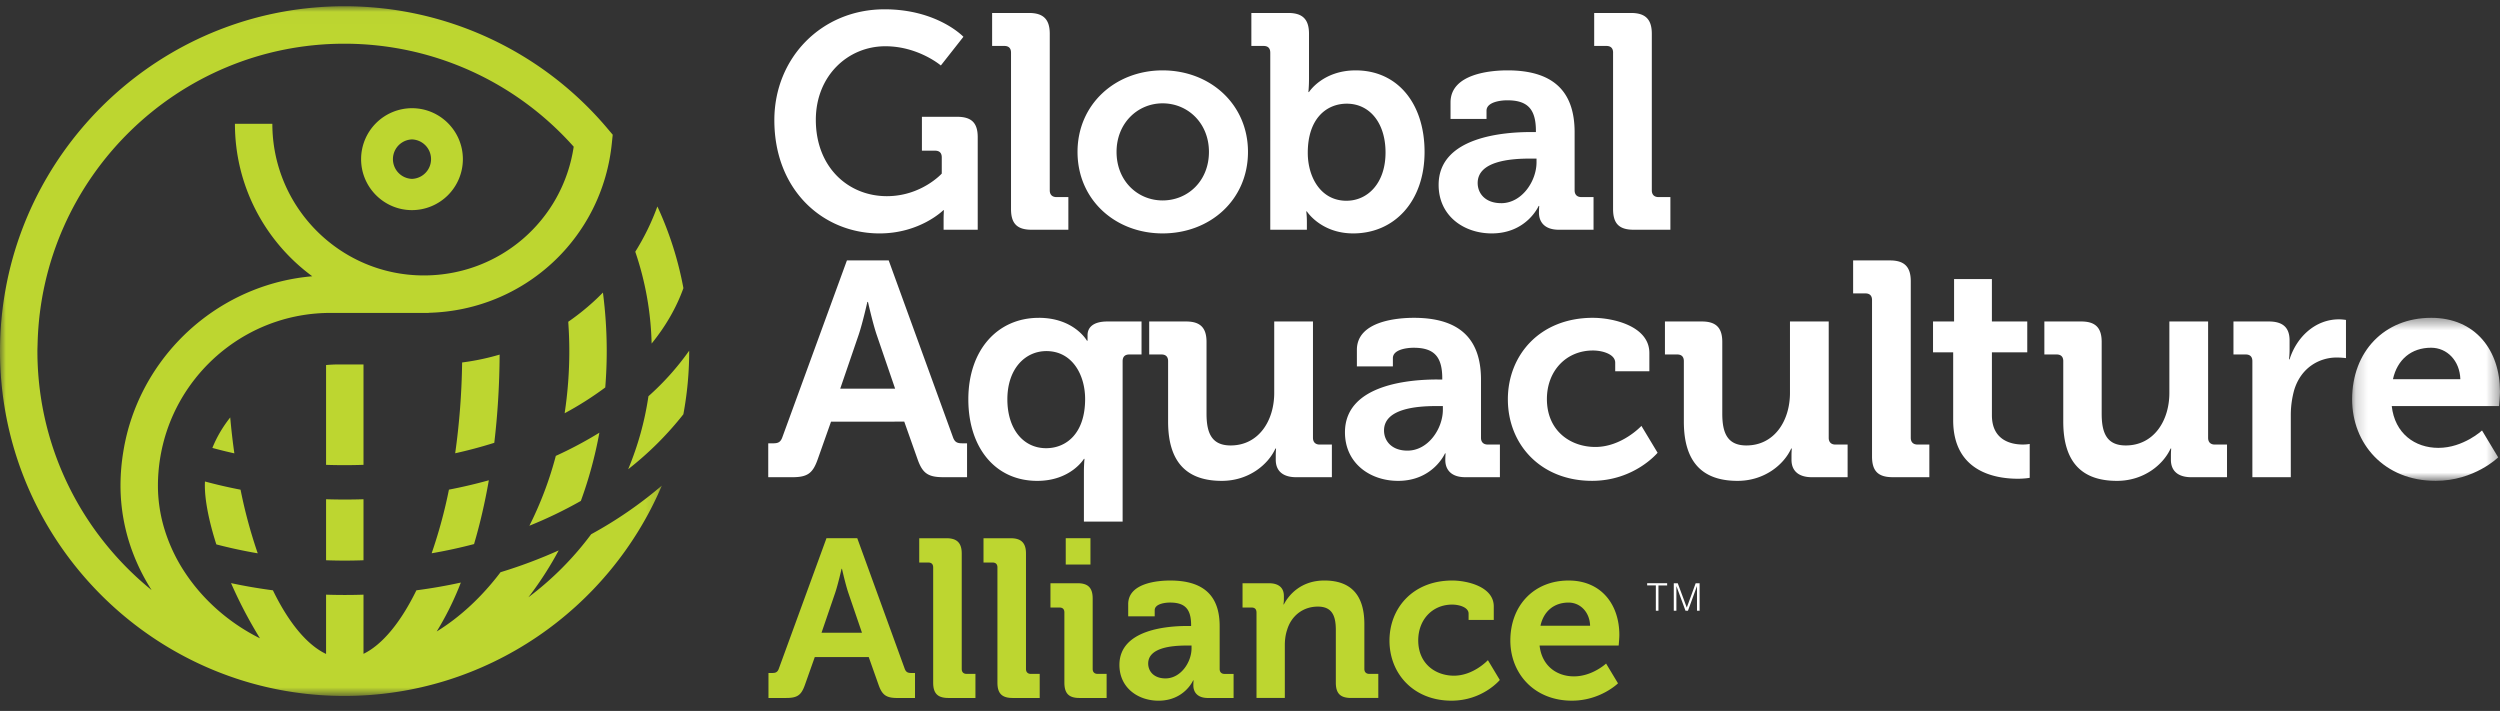 <?xml version="1.0" encoding="UTF-8"?> <svg xmlns="http://www.w3.org/2000/svg" xmlns:xlink="http://www.w3.org/1999/xlink" width="211" height="60" viewBox="0 0 211 60"><rect x="0" y="0" width="211" height="60" fill="#333333" stroke="none"/><title>Page 1</title><defs><path id="a" d="M12.66 14.194V.434H.177v13.76h12.48z"></path><path id="c" d="M55.86.017H0v58.211h55.86V.018z"></path></defs><g fill="none" fill-rule="evenodd"><path fill="#FFF" d="M139.02 49.224h1.687v.187h-.734v2.135h-.22V49.41h-.733zM141.267 51.545v-2.32h.335l.76 2.046h.006l.747-2.046h.332v2.32h-.22v-2.068h-.006l-.758 2.07h-.207l-.763-2.07h-.006v2.07zM74.647.785c4.478 0 6.666 2.32 6.666 2.32l-1.905 2.422s-1.904-1.623-4.684-1.623c-3.166 0-5.868 2.5-5.868 6.21 0 3.995 2.728 6.443 5.996 6.443 2.91 0 4.633-1.907 4.633-1.907v-1.366c0-.387-.206-.567-.566-.567H77.81v-2.86h2.96c1.235 0 1.75.515 1.75 1.726v7.808H79.64v-.875c0-.387.025-.773.025-.773h-.05s-1.957 1.958-5.38 1.958c-4.787 0-8.88-3.66-8.88-9.56 0-5.257 3.99-9.355 9.292-9.355M85.33 4.445c0-.387-.205-.567-.565-.567h-1.03V1.095h3.115c1.21 0 1.75.54 1.75 1.752v13.22c0 .36.206.567.566.567h1.004v2.757h-3.09c-1.234 0-1.75-.514-1.75-1.75V4.444zM98.123 5.94c4.015 0 7.207 2.86 7.207 6.88 0 4.046-3.192 6.88-7.207 6.88-3.99 0-7.18-2.834-7.18-6.88 0-4.02 3.19-6.88 7.18-6.88m0 10.977c2.136 0 3.912-1.65 3.912-4.097 0-2.422-1.776-4.098-3.912-4.098-2.11 0-3.886 1.676-3.886 4.098 0 2.448 1.776 4.097 3.886 4.097M107.21 4.445c0-.387-.205-.567-.565-.567h-1.03V1.095h3.115c1.21 0 1.75.54 1.75 1.752V6.66c0 .646-.052 1.11-.052 1.11h.05s1.16-1.83 3.94-1.83c3.55 0 5.815 2.81 5.815 6.88 0 4.175-2.547 6.88-6.022 6.88-2.727 0-3.91-1.855-3.91-1.855h-.052s.052.36.052.876v.67h-3.09V4.446zm6.435 12.498c1.776 0 3.294-1.47 3.294-4.072 0-2.498-1.34-4.12-3.27-4.12-1.698 0-3.293 1.235-3.293 4.147 0 2.036 1.08 4.046 3.268 4.046zM129.22 11.145h.41v-.103c0-1.88-.746-2.577-2.418-2.577-.592 0-1.75.155-1.75.876v.697h-3.037V8.645c0-2.448 3.448-2.706 4.813-2.706 4.375 0 5.66 2.293 5.66 5.23v4.896c0 .362.207.568.567.568h1.03v2.757h-2.933c-1.21 0-1.674-.668-1.674-1.442 0-.335.026-.566.026-.566h-.052S128.86 19.7 125.9 19.7c-2.343 0-4.48-1.47-4.48-4.097 0-4.123 5.663-4.458 7.8-4.458m-2.523 6.004c1.75 0 2.986-1.856 2.986-3.454v-.31h-.567c-1.7 0-4.4.233-4.4 2.062 0 .877.643 1.7 1.98 1.7M136.145 4.445c0-.387-.206-.567-.566-.567h-1.03V1.095h3.114c1.21 0 1.75.54 1.75 1.752v13.22c0 .36.206.567.565.567h1.003v2.757h-3.088c-1.236 0-1.75-.514-1.75-1.75V4.444zM64.84 37.416h.412c.438 0 .644-.103.798-.567l5.43-14.87h3.527l5.405 14.87c.154.463.36.566.797.566h.41v2.86h-2.006c-1.287 0-1.75-.335-2.163-1.495l-1.13-3.194H70.14L69.01 38.78c-.412 1.16-.85 1.496-2.136 1.496H64.84v-2.86zm10.708-4.613l-1.57-4.587c-.335-1.005-.72-2.732-.72-2.732h-.053s-.386 1.727-.72 2.732l-1.57 4.587h4.633zM87.673 26.824c2.986 0 4.066 1.933 4.066 1.933h.05v-.464c0-.67.49-1.16 1.673-1.16h2.883v2.784h-1.03c-.36 0-.566.18-.566.566v13.54h-3.268v-4.16c0-.67.05-1.133.05-1.133h-.05s-1.107 1.855-3.938 1.855c-3.55 0-5.816-2.81-5.816-6.88 0-4.175 2.47-6.88 5.945-6.88m3.912 6.854c0-2.037-1.08-4.047-3.27-4.047-1.775 0-3.293 1.47-3.293 4.072 0 2.5 1.338 4.123 3.27 4.123 1.697 0 3.293-1.237 3.293-4.15M98.588 30.483c0-.386-.206-.566-.566-.566h-1.03v-2.784h3.115c1.21 0 1.724.542 1.724 1.727v6.056c0 1.598.413 2.68 2.034 2.68 2.368 0 3.68-2.088 3.68-4.433v-6.03h3.27v9.818c0 .363.205.57.566.57h1.03v2.756h-3.012c-1.133 0-1.725-.54-1.725-1.47v-.36c0-.31.026-.592.026-.592h-.052c-.618 1.366-2.265 2.73-4.53 2.73-2.805 0-4.53-1.416-4.53-4.998v-5.103zM121.317 32.03h.41v-.103c0-1.882-.745-2.577-2.418-2.577-.593 0-1.75.155-1.75.876v.696h-3.038V29.53c0-2.448 3.45-2.706 4.813-2.706 4.375 0 5.662 2.294 5.662 5.232v4.896c0 .36.206.567.566.567h1.03v2.756h-2.934c-1.21 0-1.674-.67-1.674-1.443 0-.335.026-.567.026-.567h-.052s-1.004 2.32-3.963 2.32c-2.342 0-4.48-1.47-4.48-4.098 0-4.123 5.664-4.458 7.8-4.458m-2.523 6.004c1.75 0 2.986-1.855 2.986-3.453v-.308h-.566c-1.7 0-4.4.232-4.4 2.06 0 .878.642 1.702 1.98 1.702M134.446 26.824c1.698 0 4.76.696 4.76 2.964v1.546h-2.882v-.722c0-.72-1.08-1.03-1.878-1.03-2.265 0-3.887 1.726-3.887 4.097 0 2.68 1.98 4.045 4.09 4.045 2.24 0 3.887-1.778 3.887-1.778l1.365 2.267s-1.956 2.37-5.534 2.37c-4.324 0-7.103-3.065-7.103-6.88 0-3.71 2.677-6.88 7.18-6.88M142.117 30.483c0-.386-.206-.566-.566-.566h-1.03v-2.784h3.116c1.21 0 1.724.542 1.724 1.727v6.056c0 1.598.412 2.68 2.033 2.68 2.368 0 3.68-2.088 3.68-4.433v-6.03h3.27v9.818c0 .363.205.57.565.57h1.03v2.756h-3.01c-1.134 0-1.726-.54-1.726-1.47v-.36c0-.31.026-.592.026-.592h-.052c-.617 1.366-2.264 2.73-4.53 2.73-2.805 0-4.53-1.416-4.53-4.998v-5.103zM158 25.33c0-.387-.206-.567-.566-.567h-1.03V21.98h3.115c1.208 0 1.75.54 1.75 1.752v13.22c0 .36.204.567.565.567h1.003v2.756h-3.088c-1.235 0-1.75-.515-1.75-1.752V25.33zM164.847 29.736h-1.7v-2.603h1.777v-3.58h3.192v3.58h2.985v2.603h-2.984v5.31c0 2.163 1.698 2.472 2.6 2.472.36 0 .59-.05.59-.05v2.86s-.41.077-1.003.077c-1.827 0-5.456-.542-5.456-4.948v-5.72zM174.14 30.483c0-.386-.206-.566-.566-.566h-1.03v-2.784h3.115c1.208 0 1.723.542 1.723 1.727v6.056c0 1.598.41 2.68 2.033 2.68 2.367 0 3.68-2.088 3.68-4.433v-6.03h3.27v9.818c0 .363.205.57.565.57h1.03v2.756h-3.01c-1.133 0-1.725-.54-1.725-1.47v-.36c0-.31.025-.592.025-.592h-.05c-.62 1.366-2.265 2.73-4.53 2.73-2.806 0-4.53-1.416-4.53-4.998v-5.103zM190.1 30.483c0-.386-.206-.566-.566-.566h-1.03v-2.784h2.986c1.158 0 1.75.49 1.75 1.6v.77c0 .49-.05.826-.05.826h.05c.592-1.882 2.162-3.377 4.17-3.377.282 0 .59.05.59.05v3.223s-.333-.05-.797-.05c-1.39 0-2.986.798-3.577 2.756a7.947 7.947 0 0 0-.283 2.14v5.204H190.1v-9.793z"></path><g transform="translate(198.34 26.39)"><mask id="b" fill="#fff"><use xlink:href="#a"></use></mask><path d="M6.844.433C10.6.433 12.66 3.19 12.66 6.67c0 .386-.077 1.21-.077 1.21h-9.06c.258 2.32 1.956 3.53 3.938 3.53 2.112 0 3.682-1.468 3.682-1.468l1.363 2.268s-2.007 1.984-5.275 1.984c-4.35 0-7.052-3.143-7.052-6.88 0-4.046 2.728-6.88 6.666-6.88zm2.47 5.18c-.05-1.572-1.132-2.655-2.47-2.655-1.674 0-2.857 1.006-3.218 2.655h5.688z" fill="#FFF" mask="url(#b)"></path></g><path d="M64.86 56.8h.305c.322 0 .474-.074.587-.417l4.002-10.957h2.6l3.982 10.957c.114.343.265.418.588.418h.303v2.11h-1.48c-.948 0-1.29-.248-1.593-1.102l-.834-2.355h-4.552l-.834 2.355c-.304.854-.626 1.1-1.575 1.1h-1.5v-2.107zm7.89-3.398l-1.156-3.38c-.247-.74-.53-2.013-.53-2.013h-.038s-.285 1.27-.532 2.012l-1.157 3.38h3.414zM78.76 47.895c0-.285-.15-.418-.417-.418h-.76v-2.05h2.297c.89 0 1.29.398 1.29 1.29v9.743c0 .266.15.417.417.417h.74v2.032H80.05c-.91 0-1.29-.38-1.29-1.292v-9.723zM84.184 47.895c0-.285-.152-.418-.418-.418h-.758v-2.05h2.295c.89 0 1.29.398 1.29 1.29v9.743c0 .266.15.417.417.417h.74v2.032h-2.277c-.91 0-1.29-.38-1.29-1.292v-9.723zM89.834 51.693c0-.285-.15-.418-.417-.418h-.758v-2.05h2.293c.892 0 1.27.398 1.27 1.29v5.945c0 .265.153.417.42.417h.757v2.032h-2.295c-.89 0-1.27-.38-1.27-1.292v-5.925zm.114-4.045h2.087v-2.222h-2.087v2.222zM100.227 52.832h.303v-.076c0-1.386-.55-1.9-1.783-1.9-.436 0-1.29.115-1.29.647v.513H95.22V50.99c0-1.804 2.54-1.994 3.546-1.994 3.225 0 4.173 1.69 4.173 3.855v3.61c0 .265.15.417.416.417h.76v2.032h-2.163c-.892 0-1.233-.494-1.233-1.064 0-.247.02-.418.02-.418h-.04s-.74 1.71-2.92 1.71c-1.726 0-3.3-1.084-3.3-3.02 0-3.04 4.172-3.286 5.747-3.286m-1.86 4.425c1.29 0 2.2-1.367 2.2-2.544v-.23h-.416c-1.25 0-3.243.173-3.243 1.52 0 .646.475 1.254 1.46 1.254M106.047 51.693c0-.285-.15-.418-.417-.418h-.76v-2.05h2.22c.854 0 1.27.398 1.27 1.08v.287c0 .208-.037.417-.037.417h.038c.42-.818 1.46-2.014 3.415-2.014 2.143 0 3.376 1.12 3.376 3.684v3.78c0 .265.153.417.42.417h.757v2.032h-2.295c-.91 0-1.29-.38-1.29-1.292v-4.444c0-1.177-.303-1.975-1.517-1.975-1.29 0-2.257.816-2.598 1.974-.133.4-.19.835-.19 1.29v4.445h-2.39v-7.217zM122.564 48.996c1.252 0 3.51.513 3.51 2.184v1.14h-2.125v-.532c0-.532-.798-.76-1.386-.76-1.67 0-2.864 1.273-2.864 3.02 0 1.975 1.46 2.98 3.016 2.98 1.65 0 2.864-1.31 2.864-1.31l1.005 1.672s-1.44 1.747-4.078 1.747c-3.186 0-5.234-2.26-5.234-5.07 0-2.735 1.972-5.07 5.29-5.07M132.386 48.996c2.77 0 4.287 2.032 4.287 4.596 0 .284-.057.892-.057.892h-6.676c.19 1.71 1.442 2.602 2.902 2.602 1.555 0 2.712-1.082 2.712-1.082l1.005 1.67s-1.48 1.463-3.89 1.463c-3.204 0-5.196-2.317-5.196-5.07 0-2.982 2.01-5.07 4.912-5.07zm1.82 3.817c-.037-1.158-.834-1.956-1.82-1.956-1.232 0-2.105.74-2.37 1.956h4.19zM17.29 40.994c0 1.22.33 2.96.968 4.953a41.46 41.46 0 0 0 3.495.753 41.373 41.373 0 0 1-1.45-5.37 42.58 42.58 0 0 1-3.004-.692 7.997 7.997 0 0 0-.01.356" fill="#BDD630"></path><g transform="translate(0 .51)"><mask id="d" fill="#fff"><use xlink:href="#c"></use></mask><path d="M44.595 49.902c.096-.124.192-.248.286-.374a29.034 29.034 0 0 0 2.273-3.584 41.253 41.253 0 0 1-4.908 1.84c-1.563 2.063-3.382 3.766-5.388 5.003a25.408 25.408 0 0 0 1.826-3.596c.072-.173.142-.355.212-.533-1.226.27-2.48.487-3.753.655-1.337 2.736-2.893 4.598-4.463 5.36V49.68a47.98 47.98 0 0 1-3.16 0v5.003c-1.588-.753-3.146-2.61-4.485-5.37-1.2-.158-2.38-.36-3.535-.608a37.74 37.74 0 0 0 2.442 4.66c-2.648-1.317-4.898-3.32-6.434-5.712A14.01 14.01 0 0 1 13.836 44a12.595 12.595 0 0 1-.507-3.517 14.713 14.713 0 0 1 .704-4.477C15.926 30.15 21.422 25.9 27.894 25.9h8.29v-.01c8.057-.203 14.67-6.305 15.46-14.36l.07-.67-.434-.513A29.01 29.01 0 0 0 29.068.017c-14.215 0-26.08 10.27-28.58 23.79A29.162 29.162 0 0 0 0 29.088v.036c0 1.82.17 3.602.49 5.33.388 2.09 1 4.103 1.808 6.01 4.423 10.43 14.752 17.76 26.76 17.765h.01c12.005-.004 22.355-7.332 26.792-17.755a35.045 35.045 0 0 1-5.966 4.106 26.147 26.147 0 0 1-5.3 5.322m-36.317-5.32a25.957 25.957 0 0 1-3.128-5.49 25.755 25.755 0 0 1-1.712-6.16 26.066 26.066 0 0 1-.28-3.81c0-.212.012-.42.016-.633.34-14.013 11.82-25.31 25.894-25.31 7.417 0 14.43 3.16 19.353 8.692-.93 6.24-6.26 10.866-12.65 10.866-7.05 0-12.784-5.74-12.784-12.8h-3.158c0 5.28 2.572 9.964 6.526 12.87-7.075.614-12.976 5.405-15.217 11.89-.32.924-.56 1.882-.722 2.867-.158.95-.245 1.924-.245 2.918a16.043 16.043 0 0 0 .993 5.528c.42 1.137.965 2.237 1.634 3.284a26.152 26.152 0 0 1-4.52-4.714" fill="#BDD630" mask="url(#d)"></path></g><path d="M57.68 24.32a28.92 28.92 0 0 0-2.197-6.894 20.214 20.214 0 0 1-1.866 3.82 25.824 25.824 0 0 1 1.38 7.75c1.183-1.458 2.092-3.026 2.682-4.675M58.168 29.596a22.612 22.612 0 0 1-3.44 3.846c-.316 2.15-.9 4.214-1.71 6.16a27.374 27.374 0 0 0 4.658-4.636c.322-1.73.492-3.512.492-5.334v-.036M17.925 37.805c.61.166 1.226.32 1.854.458-.14-.99-.257-2-.348-3.03-.63.794-1.14 1.66-1.507 2.572M44.68 44.372a36.087 36.087 0 0 0 4.345-2.095 35.244 35.244 0 0 0 1.563-5.758 33.722 33.722 0 0 1-3.677 1.957 30.246 30.246 0 0 1-2.23 5.895M36.432 46.696c1.22-.208 2.413-.47 3.578-.776.5-1.693.918-3.495 1.248-5.385a42.554 42.554 0 0 1-3.368.79 41.394 41.394 0 0 1-1.458 5.37M42.168 29.928a20.32 20.32 0 0 1-3.165.664 60.8 60.8 0 0 1-.585 7.664 39.008 39.008 0 0 0 3.3-.883c.283-2.398.438-4.895.45-7.445M30.68 30.76h-2.14c-.34 0-.682.018-1.02.05v8.423a45.12 45.12 0 0 0 3.16-.002v-8.47zM51.208 29.63c0-1.673-.112-3.322-.32-4.938-.263.266-.53.528-.808.78a20.332 20.332 0 0 1-2.12 1.685c.057.815.09 1.638.09 2.472 0 1.798-.138 3.554-.394 5.25a27.988 27.988 0 0 0 3.428-2.177c.08-1.015.124-2.04.124-3.074M27.52 42.136v5.15a43.884 43.884 0 0 0 3.16 0v-5.15a48.484 48.484 0 0 1-3.16 0M34.77 17.734a4.303 4.303 0 0 0 4.297-4.3c0-2.373-1.927-4.302-4.296-4.302a4.303 4.303 0 0 0-4.294 4.3c0 2.372 1.927 4.302 4.295 4.302m0-5.967a1.666 1.666 0 0 1 0 3.33 1.666 1.666 0 0 1 0-3.33" fill="#BDD630"></path></g></svg> 